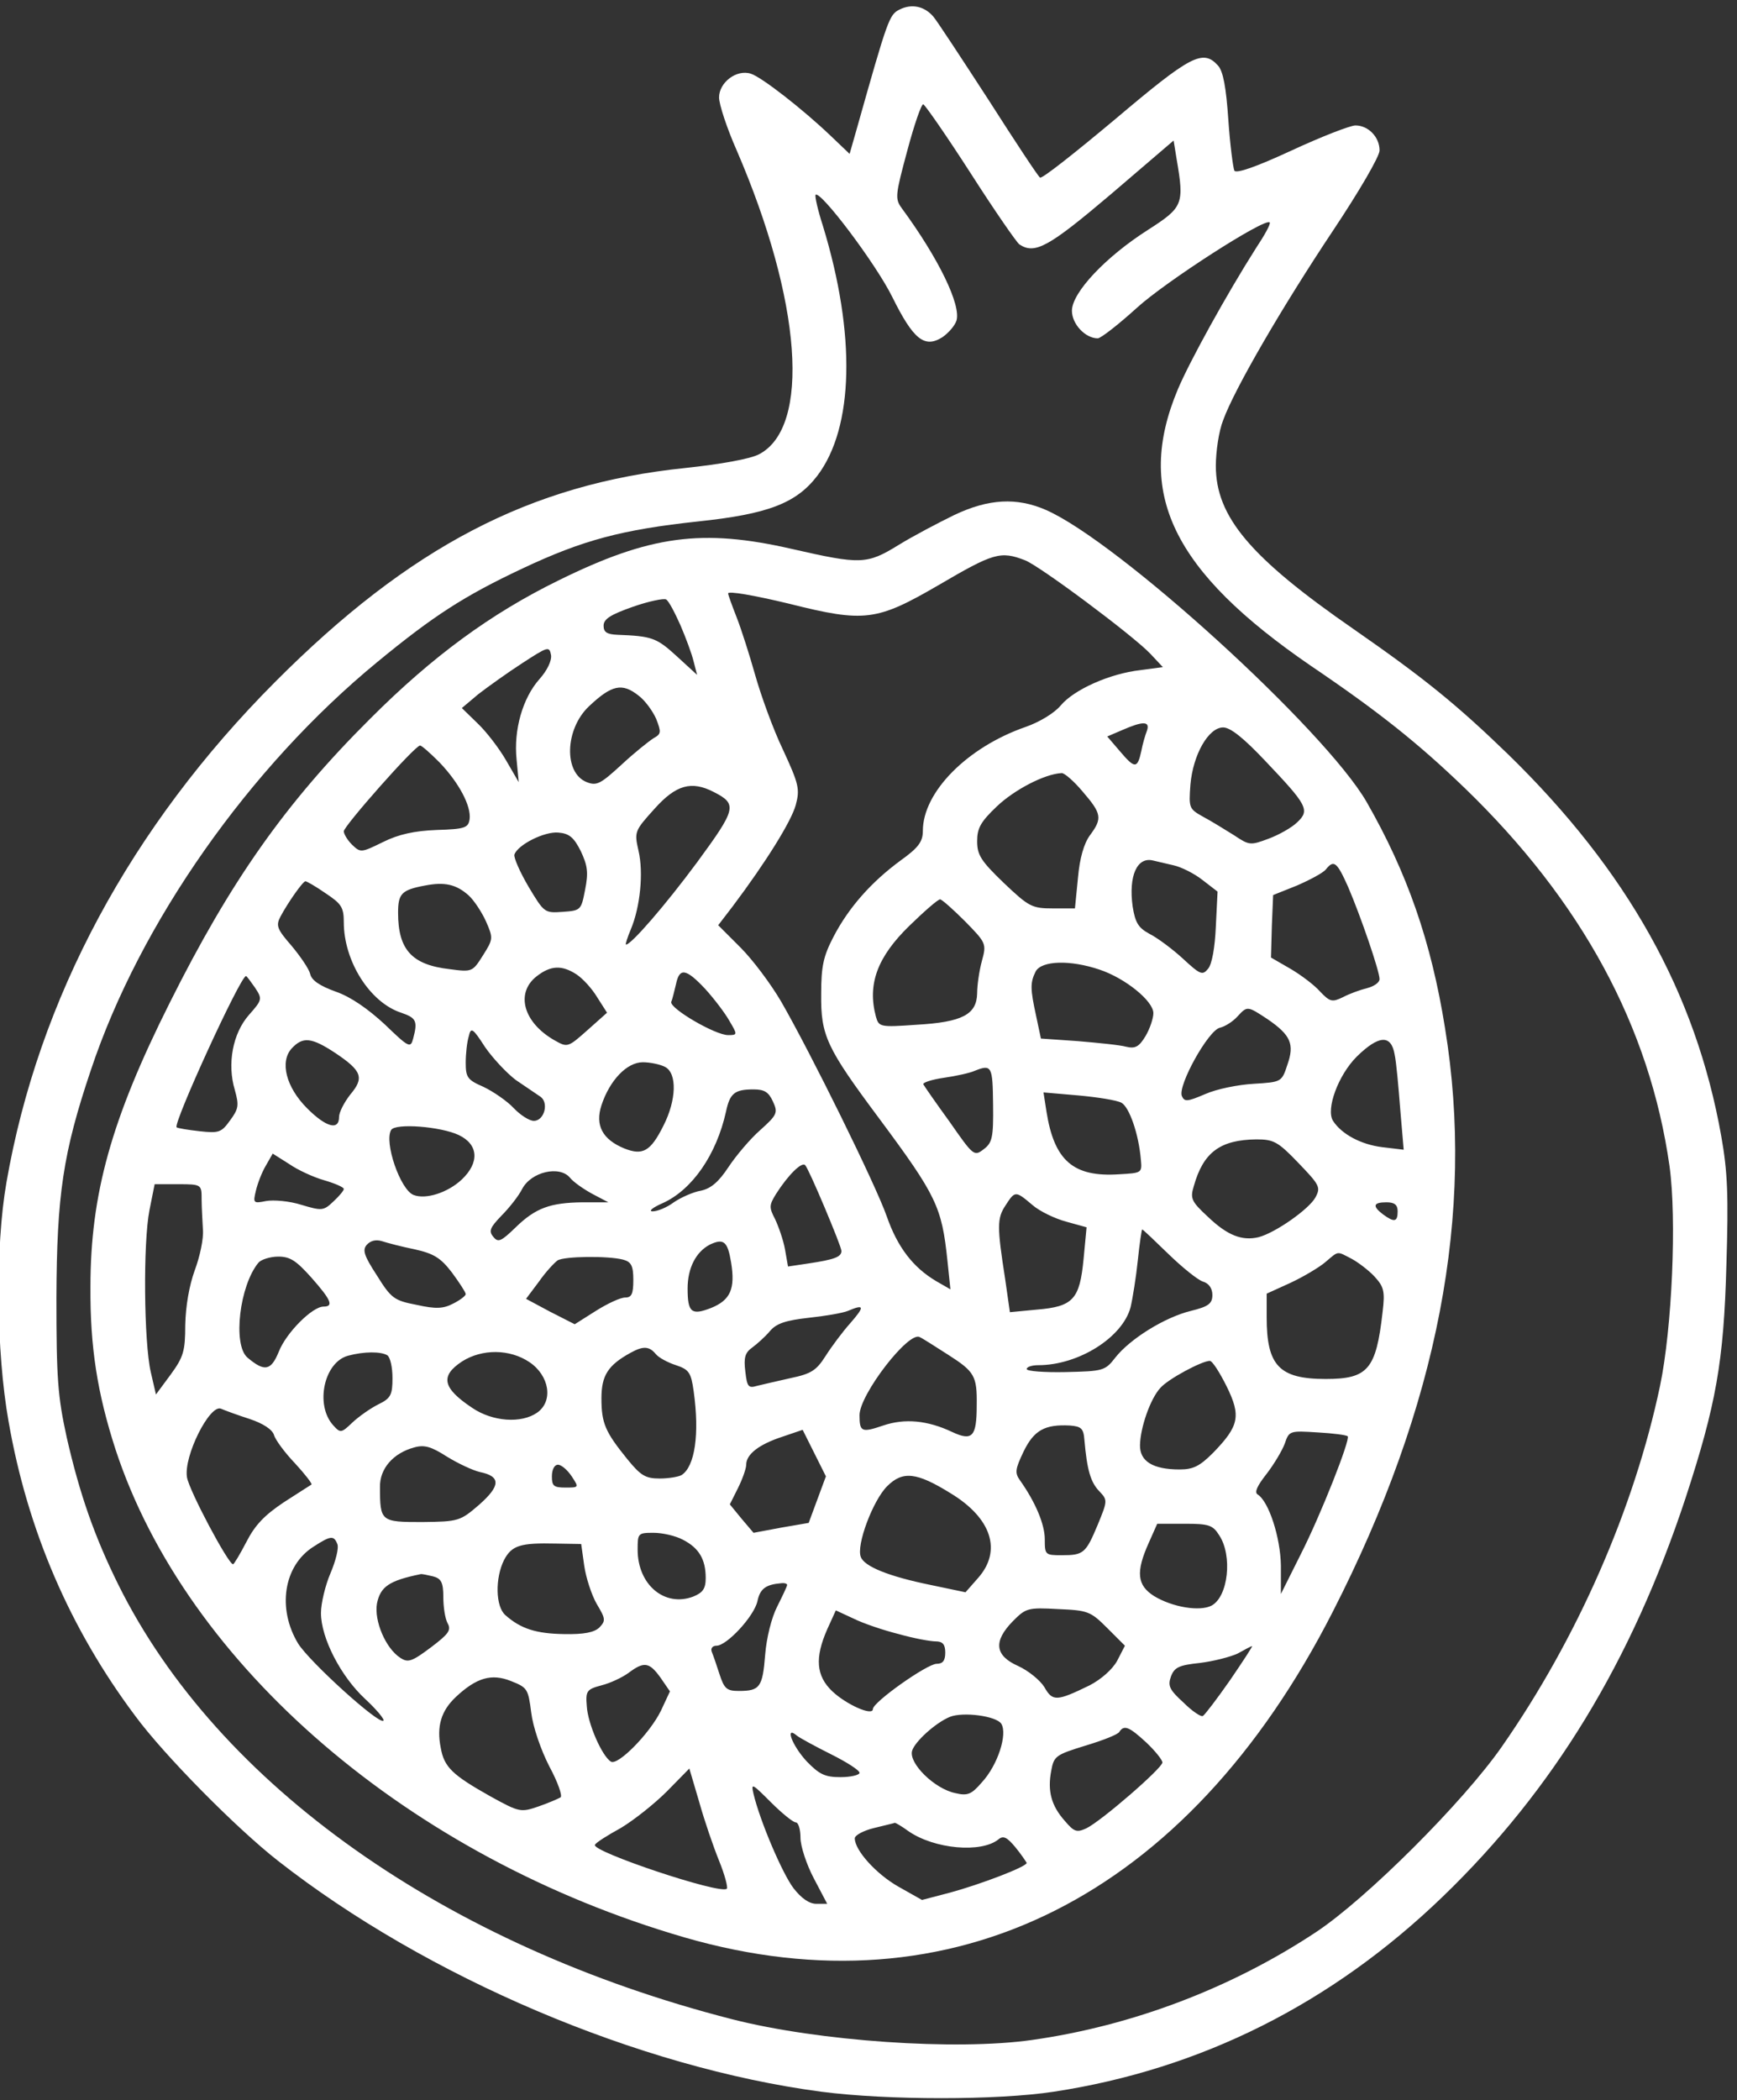 <?xml version="1.0" encoding="UTF-8" standalone="no"?>
<!DOCTYPE svg PUBLIC "-//W3C//DTD SVG 1.1//EN" "http://www.w3.org/Graphics/SVG/1.1/DTD/svg11.dtd">
<svg width="100%" height="100%" viewBox="0 0 383 463" version="1.1" xmlns="http://www.w3.org/2000/svg" xmlns:xlink="http://www.w3.org/1999/xlink" xml:space="preserve" xmlns:serif="http://www.serif.com/" style="fill-rule:evenodd;clip-rule:evenodd;stroke-linejoin:round;stroke-miterlimit:2;">
    <rect x="0" y="0" width="383" height="463" fill="#333333" stroke="none"/>
    <g transform="matrix(0.095,-1.4585e-16,-1.4585e-16,-0.095,-118.755,565.357)">
        <path d="M3338,5929C3314,5917 3311,5909 3238,5650L3222,5594L3178,5636C3113,5698 3018,5772 2993,5780C2960,5791 2919,5760 2919,5725C2919,5709 2937,5654 2960,5602C3111,5252 3132,4960 3012,4897C2991,4886 2924,4874 2840,4865C2481,4828 2201,4682 1889,4369C1553,4032 1339,3633 1265,3207C1239,3058 1241,2815 1270,2652C1314,2400 1412,2172 1564,1969C1631,1878 1798,1709 1895,1633C2241,1362 2733,1153 3156,1097C3309,1077 3566,1077 3696,1097C4037,1149 4341,1301 4599,1550C4856,1798 5037,2096 5162,2474C5233,2691 5251,2791 5257,3015C5262,3175 5260,3231 5245,3315C5186,3647 5027,3931 4750,4201C4630,4317 4556,4377 4392,4491C4152,4657 4072,4752 4072,4870C4072,4903 4079,4951 4089,4976C4115,5048 4226,5239 4344,5416C4404,5506 4452,5588 4452,5602C4452,5633 4426,5660 4396,5660C4384,5660 4317,5634 4248,5602C4166,5564 4120,5548 4115,5555C4112,5562 4105,5615 4101,5673C4096,5748 4089,5786 4077,5799C4042,5838 4013,5822 3839,5675C3747,5598 3669,5536 3664,5539C3660,5541 3606,5623 3544,5720C3481,5817 3424,5904 3416,5913C3395,5937 3366,5943 3338,5929ZM3503,5549C3558,5463 3610,5388 3616,5384C3652,5360 3684,5378 3828,5500L3974,5625L3981,5582C3999,5477 3996,5470 3915,5418C3816,5355 3738,5272 3738,5230C3738,5199 3769,5166 3798,5166C3805,5166 3846,5198 3889,5237C3956,5298 4186,5446 4197,5435C4200,5432 4185,5405 4165,5375C4097,5268 4011,5112 3984,5048C3883,4808 3971,4626 4294,4405C4452,4298 4543,4225 4650,4122C4921,3860 5079,3569 5125,3245C5142,3123 5131,2869 5103,2735C5043,2450 4911,2149 4736,1898C4647,1770 4422,1545 4304,1467C4109,1338 3879,1250 3645,1217C3469,1192 3150,1214 2950,1265C2285,1435 1756,1808 1525,2273C1469,2386 1435,2484 1405,2615C1384,2711 1381,2752 1381,2940C1382,3178 1396,3275 1461,3468C1575,3810 1829,4171 2126,4415C2256,4522 2327,4568 2463,4632C2603,4698 2694,4722 2870,4741C3032,4758 3098,4783 3147,4847C3232,4959 3237,5175 3160,5427C3148,5464 3141,5496 3143,5499C3154,5510 3283,5339 3321,5262C3370,5163 3396,5142 3438,5169C3452,5179 3466,5195 3470,5207C3481,5243 3429,5351 3343,5468C3327,5490 3328,5498 3356,5602C3372,5662 3389,5711 3393,5709C3397,5708 3447,5636 3503,5549Z" style="fill:#fff;fill-rule:nonzero;"/>
        <path d="M3465,4756C3428,4738 3369,4707 3335,4686C3262,4641 3247,4641 3089,4677C2880,4725 2759,4709 2546,4604C2389,4527 2254,4428 2110,4284C1912,4087 1785,3906 1644,3624C1508,3353 1460,3179 1460,2965C1459,2825 1476,2718 1518,2588C1683,2085 2202,1640 2839,1455C3461,1275 4005,1548 4343,2210C4588,2689 4674,3137 4604,3565C4572,3766 4516,3926 4422,4090C4325,4258 3845,4695 3677,4768C3610,4797 3545,4794 3465,4756ZM3629,4651C3663,4638 3879,4477 3920,4434L3949,4403L3897,4396C3826,4388 3743,4351 3712,4314C3697,4296 3662,4275 3630,4264C3495,4217 3392,4113 3392,4023C3392,3998 3382,3984 3340,3954C3272,3904 3220,3845 3185,3778C3161,3732 3156,3709 3156,3644C3155,3548 3168,3520 3291,3355C3424,3176 3436,3150 3449,3026L3456,2959L3423,2978C3369,3010 3333,3057 3308,3129C3282,3203 3131,3509 3063,3627C3039,3668 2997,3724 2969,3752L2917,3804L2950,3847C3029,3952 3087,4046 3097,4083C3107,4120 3104,4132 3067,4212C3044,4260 3016,4338 3003,4384C2990,4430 2971,4490 2960,4518C2949,4546 2940,4571 2940,4574C2940,4580 2999,4570 3082,4550C3257,4506 3285,4510 3428,4593C3556,4668 3572,4673 3629,4651ZM2829,4501C2842,4471 2856,4433 2860,4416L2868,4385L2820,4429C2774,4471 2763,4475 2683,4478C2659,4479 2651,4484 2651,4499C2651,4515 2668,4525 2719,4543C2756,4556 2791,4563 2796,4560C2802,4557 2816,4530 2829,4501ZM2502,4375C2463,4331 2442,4257 2449,4189L2454,4136L2425,4186C2409,4214 2379,4253 2359,4272L2322,4308L2360,4340C2382,4357 2428,4390 2462,4412C2522,4451 2525,4452 2529,4431C2531,4418 2520,4395 2502,4375ZM2732,4337C2747,4326 2765,4301 2773,4283C2785,4252 2785,4248 2767,4238C2756,4231 2722,4204 2692,4176C2644,4132 2635,4127 2612,4136C2558,4157 2561,4259 2617,4312C2670,4362 2694,4367 2732,4337ZM3912,4255C3908,4245 3902,4224 3899,4208C3890,4167 3884,4167 3850,4207L3820,4242L3855,4257C3903,4278 3920,4278 3912,4255ZM4187,4185C4284,4083 4291,4071 4261,4043C4249,4031 4219,4014 4195,4005C4152,3989 4150,3989 4114,4013C4093,4026 4061,4046 4042,4056C4010,4074 4009,4076 4013,4130C4019,4200 4055,4263 4089,4263C4106,4263 4137,4238 4187,4185ZM2270,4182C2316,4134 2344,4080 2340,4050C2337,4030 2329,4027 2263,4025C2212,4023 2175,4015 2139,3997C2088,3972 2087,3972 2067,3991C2056,4002 2048,4016 2048,4022C2048,4034 2213,4221 2225,4221C2229,4221 2249,4203 2270,4182ZM3763,4114C3807,4063 3809,4052 3780,4013C3766,3994 3756,3960 3752,3914L3745,3843L3694,3843C3645,3843 3638,3847 3580,3902C3527,3953 3518,3967 3518,3999C3518,4029 3526,4044 3564,4080C3604,4118 3674,4155 3714,4157C3720,4158 3743,4138 3763,4114ZM2907,4113C2962,4085 2959,4074 2868,3950C2794,3850 2715,3759 2703,3759C2701,3759 2706,3775 2714,3794C2736,3846 2744,3926 2732,3977C2722,4021 2723,4023 2769,4074C2819,4130 2855,4140 2907,4113ZM2598,3976C2614,3942 2616,3926 2608,3886C2599,3839 2598,3838 2556,3835C2514,3832 2513,3833 2477,3893C2457,3927 2442,3961 2444,3968C2452,3991 2514,4022 2546,4019C2571,4017 2582,4008 2598,3976ZM3974,3943C3992,3939 4022,3924 4041,3909L4076,3882L4072,3801C4070,3753 4063,3713 4054,3703C4041,3687 4036,3689 3995,3727C3971,3749 3936,3775 3918,3784C3892,3798 3885,3810 3879,3847C3869,3918 3889,3964 3927,3954C3936,3952 3957,3947 3974,3943ZM4379,3893C4409,3823 4452,3697 4452,3679C4452,3671 4439,3662 4423,3658C4407,3654 4382,3645 4367,3637C4342,3625 4337,3626 4314,3650C4301,3665 4269,3689 4245,3703L4200,3729L4202,3802L4205,3874L4260,3896C4290,3909 4320,3925 4327,3933C4346,3957 4353,3951 4379,3893ZM2006,3878C2042,3854 2048,3846 2048,3811C2048,3721 2108,3625 2181,3601C2216,3589 2220,3582 2209,3541C2203,3518 2199,3520 2143,3574C2104,3610 2064,3638 2029,3650C1993,3663 1973,3676 1970,3691C1967,3703 1947,3732 1927,3756C1893,3795 1890,3803 1901,3824C1918,3856 1953,3906 1959,3906C1962,3906 1983,3894 2006,3878ZM2338,3873C2350,3862 2368,3835 2378,3813C2395,3774 2395,3772 2371,3734C2347,3696 2346,3695 2294,3702C2206,3712 2174,3747 2174,3833C2174,3877 2182,3886 2236,3896C2282,3905 2309,3899 2338,3873ZM3490,3813C3539,3763 3540,3761 3529,3721C3523,3699 3518,3665 3518,3646C3517,3597 3484,3579 3377,3573C3292,3567 3290,3568 3283,3592C3263,3667 3286,3730 3361,3803C3396,3837 3427,3864 3432,3864C3436,3864 3462,3841 3490,3813ZM3802,3701C3862,3681 3927,3628 3927,3600C3927,3588 3919,3564 3909,3547C3894,3522 3885,3517 3864,3522C3850,3526 3799,3531 3752,3535L3666,3541L3655,3593C3641,3657 3641,3671 3654,3697C3668,3722 3734,3724 3802,3701ZM2588,3690C2603,3680 2624,3657 2636,3637L2659,3601L2613,3560C2568,3520 2567,3520 2537,3537C2465,3578 2446,3646 2495,3685C2528,3711 2554,3712 2588,3690ZM2887,3656C2907,3634 2933,3600 2943,3582C2962,3550 2962,3549 2940,3549C2910,3549 2804,3611 2808,3626C2811,3633 2815,3651 2819,3667C2827,3706 2842,3704 2887,3656ZM1842,3659C1859,3633 1859,3631 1828,3596C1790,3553 1777,3482 1795,3422C1805,3386 1804,3378 1784,3351C1764,3323 1758,3321 1713,3326C1686,3329 1662,3333 1660,3335C1651,3343 1808,3686 1821,3686C1823,3686 1832,3673 1842,3659ZM4192,3586C4246,3549 4255,3528 4238,3480C4225,3440 4224,3440 4160,3436C4124,3434 4074,3424 4047,3412C4005,3394 3999,3394 3993,3408C3984,3433 4054,3559 4081,3566C4094,3569 4112,3581 4122,3592C4145,3617 4145,3617 4192,3586ZM2447,3445C2469,3430 2494,3413 2503,3407C2525,3394 2514,3350 2489,3350C2479,3350 2458,3363 2442,3380C2427,3396 2395,3418 2372,3429C2335,3445 2331,3451 2331,3485C2331,3506 2334,3533 2338,3546C2343,3568 2347,3566 2376,3521C2394,3495 2426,3461 2447,3445ZM2029,3507C2090,3466 2096,3450 2063,3411C2049,3393 2037,3370 2037,3359C2037,3327 2007,3335 1963,3379C1914,3428 1899,3487 1927,3518C1953,3546 1973,3544 2029,3507ZM4487,3504C4491,3486 4496,3428 4500,3377L4508,3283L4458,3289C4409,3295 4364,3319 4344,3350C4327,3377 4356,3456 4399,3499C4450,3549 4479,3551 4487,3504ZM2794,3475C2822,3460 2820,3398 2790,3339C2760,3279 2742,3269 2699,3286C2648,3307 2631,3340 2646,3386C2665,3444 2705,3486 2742,3486C2759,3486 2783,3481 2794,3475ZM3555,3388C3556,3311 3553,3299 3533,3284C3511,3267 3509,3269 3454,3348C3422,3392 3395,3431 3393,3435C3392,3439 3413,3446 3441,3450C3469,3454 3501,3461 3512,3466C3552,3482 3554,3477 3555,3388ZM3044,3395C3056,3369 3054,3364 3015,3329C2992,3309 2959,3270 2941,3243C2918,3208 2900,3193 2877,3188C2859,3185 2830,3172 2814,3161C2798,3149 2776,3140 2765,3140C2754,3140 2765,3149 2788,3159C2857,3190 2913,3272 2935,3371C2944,3414 2955,3423 2999,3423C3024,3423 3034,3417 3044,3395ZM3853,3392C3871,3382 3893,3320 3898,3260C3901,3229 3900,3229 3847,3226C3741,3219 3697,3258 3679,3371L3672,3416L3753,3409C3797,3405 3842,3398 3853,3392ZM2315,3317C2361,3295 2363,3253 2322,3214C2289,3183 2238,3167 2210,3178C2179,3190 2141,3301 2158,3329C2168,3345 2273,3337 2315,3317ZM4263,3253C4313,3201 4316,3196 4303,3172C4288,3145 4210,3090 4171,3080C4133,3071 4099,3084 4054,3127C4015,3163 4012,3170 4021,3199C4043,3277 4082,3306 4166,3307C4206,3307 4216,3302 4263,3253ZM2003,3212C2027,3205 2048,3196 2048,3192C2048,3188 2037,3175 2024,3163C2001,3141 1997,3141 1950,3155C1922,3164 1885,3167 1868,3164C1838,3158 1837,3159 1844,3188C1848,3205 1858,3231 1867,3246L1883,3274L1921,3250C1941,3236 1978,3219 2003,3212ZM3164,3149C3185,3099 3203,3054 3203,3048C3203,3034 3186,3028 3126,3019L3079,3012L3072,3052C3068,3074 3057,3105 3049,3122C3035,3149 3035,3154 3051,3180C3079,3224 3111,3256 3119,3247C3123,3243 3143,3199 3164,3149ZM2573,3218C2581,3208 2604,3192 2624,3181L2662,3161L2602,3161C2527,3160 2493,3148 2446,3102C2413,3070 2406,3067 2395,3081C2384,3094 2387,3102 2414,3130C2432,3148 2454,3176 2462,3192C2483,3232 2549,3247 2573,3218ZM1718,3168C1718,3150 1720,3118 1721,3098C1723,3077 1714,3035 1702,3003C1689,2967 1681,2920 1680,2876C1680,2816 1676,2802 1646,2761L1612,2715L1600,2767C1584,2836 1582,3068 1597,3143L1609,3203L1664,3203C1718,3203 1718,3202 1718,3168ZM3646,3155C3663,3140 3699,3123 3725,3116L3772,3103L3765,3029C3756,2936 3741,2919 3657,2912L3594,2906L3583,2983C3564,3105 3564,3124 3584,3154C3606,3188 3607,3188 3646,3155ZM4494,3140C4494,3115 4486,3114 4460,3133C4435,3152 4437,3161 4468,3161C4487,3161 4494,3155 4494,3140ZM3962,3041C3995,3009 4030,2981 4042,2977C4056,2973 4064,2961 4064,2946C4064,2926 4055,2919 4014,2909C3953,2894 3873,2844 3839,2801C3815,2770 3811,2769 3723,2767C3674,2766 3633,2769 3633,2774C3633,2779 3645,2783 3660,2783C3753,2783 3855,2847 3874,2917C3879,2938 3887,2988 3891,3027C3895,3066 3900,3098 3901,3098C3903,3098 3930,3072 3962,3041ZM2212,3052C2257,3042 2273,3032 2299,2998C2316,2975 2331,2952 2331,2948C2331,2944 2318,2934 2302,2926C2279,2914 2262,2913 2217,2923C2165,2933 2158,2938 2125,2991C2095,3037 2091,3050 2101,3062C2110,3072 2122,3075 2136,3071C2148,3067 2182,3058 2212,3052ZM2947,3021C2957,2960 2945,2934 2901,2916C2855,2898 2846,2905 2846,2961C2846,3008 2865,3046 2898,3063C2930,3078 2939,3070 2947,3021ZM4387,3030C4402,3022 4427,3003 4440,2989C4462,2965 4465,2955 4459,2906C4444,2773 4425,2751 4327,2751C4219,2751 4190,2782 4190,2894L4190,2949L4245,2974C4275,2988 4312,3010 4326,3022C4358,3049 4352,3048 4387,3030ZM1973,2986C2019,2934 2025,2919 2001,2919C1975,2919 1914,2858 1897,2814C1879,2770 1864,2767 1824,2801C1790,2831 1806,2968 1850,3021C1856,3028 1877,3035 1896,3035C1924,3035 1938,3025 1973,2986ZM2696,3028C2715,3023 2720,3014 2720,2981C2720,2948 2716,2940 2701,2940C2690,2940 2660,2926 2633,2909L2584,2878L2527,2907L2471,2937L2501,2977C2517,3000 2537,3021 2544,3026C2559,3036 2662,3037 2696,3028ZM3224,2881C3206,2861 3180,2826 3166,2804C3145,2771 3133,2763 3085,2753C3054,2746 3019,2738 3007,2735C2987,2729 2984,2733 2980,2768C2976,2800 2979,2812 2996,2824C3007,2832 3026,2849 3037,2862C3052,2880 3074,2887 3127,2893C3165,2897 3206,2904 3218,2909C3256,2925 3258,2920 3224,2881ZM3451,2807C3512,2768 3518,2758 3517,2690C3517,2617 3507,2606 3460,2628C3403,2655 3350,2660 3300,2643C3250,2626 3245,2628 3245,2667C3245,2715 3360,2864 3385,2848C3392,2845 3421,2826 3451,2807ZM2772,2809C2778,2801 2800,2789 2819,2783C2849,2773 2854,2766 2860,2723C2874,2623 2863,2548 2832,2528C2825,2524 2802,2520 2781,2520C2748,2520 2737,2527 2706,2565C2655,2628 2646,2648 2646,2706C2646,2759 2661,2783 2714,2812C2743,2828 2757,2827 2772,2809ZM2149,2806C2156,2801 2161,2778 2161,2753C2161,2714 2157,2706 2128,2692C2110,2683 2083,2664 2068,2650C2042,2625 2040,2625 2023,2644C1981,2691 2002,2790 2058,2805C2095,2815 2134,2815 2149,2806ZM2479,2790C2525,2759 2535,2700 2497,2673C2460,2647 2393,2652 2346,2684C2277,2730 2271,2758 2323,2792C2369,2821 2433,2821 2479,2790ZM4097,2734C4131,2665 4126,2642 4066,2580C4035,2549 4020,2541 3988,2541C3926,2541 3895,2560 3896,2598C3897,2639 3920,2705 3943,2730C3961,2751 4040,2793 4058,2793C4064,2793 4081,2766 4097,2734ZM1830,2658C1860,2648 1882,2634 1886,2621C1889,2610 1911,2580 1935,2555C1958,2530 1975,2508 1973,2506C1971,2505 1942,2486 1909,2465C1864,2435 1842,2412 1822,2373C1807,2344 1793,2321 1791,2321C1780,2321 1689,2492 1684,2523C1676,2572 1737,2693 1763,2682C1772,2678 1802,2667 1830,2658ZM3767,2609C3773,2541 3781,2512 3801,2491C3821,2470 3821,2469 3798,2413C3770,2346 3765,2342 3714,2342C3676,2342 3675,2343 3675,2379C3675,2413 3654,2464 3618,2515C3605,2533 3606,2541 3626,2583C3650,2632 3675,2646 3733,2643C3760,2641 3765,2636 3767,2609ZM3167,2525L3127,2417L3063,2406L2999,2394L2971,2427L2944,2460L2963,2498C2973,2518 2982,2543 2982,2552C2982,2576 3011,2599 3066,2617L3113,2633L3167,2525ZM4378,2618C4385,2612 4316,2436 4268,2342L4223,2252L4223,2318C4222,2383 4195,2467 4169,2483C4161,2488 4168,2503 4190,2531C4207,2553 4226,2585 4232,2601C4242,2631 4244,2631 4308,2627C4344,2625 4375,2621 4378,2618ZM2364,2535C2413,2525 2412,2503 2362,2459C2318,2421 2314,2420 2230,2419C2134,2419 2132,2420 2132,2500C2131,2543 2163,2579 2211,2592C2235,2599 2251,2594 2287,2571C2313,2555 2347,2539 2364,2535ZM2577,2525C2594,2499 2594,2499 2562,2499C2535,2499 2531,2503 2531,2525C2531,2541 2537,2552 2545,2552C2553,2552 2567,2540 2577,2525ZM3456,2486C3552,2428 3576,2352 3520,2289L3491,2256L3410,2273C3312,2293 3256,2316 3248,2338C3237,2365 3276,2469 3309,2502C3345,2538 3377,2535 3456,2486ZM4080,2388C4111,2341 4101,2246 4062,2225C4035,2211 3972,2221 3929,2247C3889,2272 3886,2303 3916,2370L3936,2415L4000,2415C4056,2415 4065,2412 4080,2388ZM2835,2378C2872,2359 2888,2333 2888,2289C2888,2264 2881,2255 2859,2246C2793,2221 2730,2273 2730,2355C2730,2393 2731,2394 2767,2394C2788,2394 2818,2387 2835,2378ZM2033,2368C2037,2359 2029,2328 2017,2300C2005,2272 1995,2230 1995,2208C1995,2150 2041,2061 2097,2009C2124,1984 2143,1961 2140,1958C2130,1948 1969,2094 1942,2137C1893,2218 1908,2318 1978,2362C2018,2388 2025,2388 2033,2368ZM2606,2318C2610,2290 2623,2250 2635,2229C2656,2194 2656,2190 2641,2174C2629,2163 2606,2158 2559,2159C2495,2160 2459,2171 2423,2203C2400,2223 2399,2289 2420,2331C2438,2365 2458,2371 2541,2369L2599,2368L2606,2318ZM2255,2293C2274,2288 2279,2279 2279,2245C2279,2222 2283,2195 2289,2184C2298,2168 2291,2159 2250,2128C2206,2095 2197,2092 2179,2104C2145,2126 2118,2190 2125,2230C2133,2269 2153,2283 2226,2298C2229,2299 2242,2296 2255,2293ZM3077,2273C3077,2270 3066,2247 3054,2223C3041,2198 3029,2150 3026,2111C3020,2036 3014,2027 2965,2027C2937,2027 2931,2032 2920,2066C2913,2088 2905,2111 2902,2118C2899,2126 2904,2132 2913,2132C2937,2132 3000,2200 3008,2235C3014,2264 3027,2274 3063,2277C3071,2278 3077,2276 3077,2273ZM3820,2173L3861,2132L3843,2097C3832,2077 3806,2054 3779,2040C3703,2003 3693,2002 3674,2036C3664,2052 3637,2074 3613,2085C3559,2109 3555,2142 3601,2189C3631,2219 3635,2221 3706,2217C3775,2214 3781,2212 3820,2173ZM3336,2159C3371,2149 3410,2142 3422,2142C3438,2142 3444,2135 3444,2116C3444,2097 3438,2090 3424,2090C3402,2090 3276,2001 3276,1985C3276,1968 3215,1995 3182,2026C3144,2062 3141,2104 3170,2170L3190,2214L3231,2195C3253,2184 3300,2168 3336,2159ZM4105,2052C4075,2009 4046,1971 4042,1969C4038,1966 4017,1980 3997,2000C3964,2030 3960,2039 3968,2061C3976,2082 3987,2087 4035,2092C4067,2096 4106,2106 4123,2114C4139,2123 4154,2131 4156,2131C4158,2131 4135,2096 4105,2052ZM2783,2058L2805,2026L2784,1981C2758,1928 2684,1853 2668,1863C2647,1876 2614,1952 2612,1992C2609,2027 2612,2031 2646,2040C2666,2045 2694,2058 2709,2069C2745,2096 2757,2094 2783,2058ZM2483,1977C2487,1944 2505,1891 2525,1852C2545,1815 2556,1783 2551,1780C2546,1777 2523,1767 2500,1759C2459,1745 2456,1745 2389,1782C2300,1832 2281,1850 2273,1895C2263,1945 2274,1981 2308,2013C2356,2058 2391,2068 2436,2050C2474,2035 2476,2032 2483,1977ZM3574,1951C3589,1927 3566,1855 3529,1815C3505,1787 3496,1783 3467,1790C3419,1800 3359,1859 3367,1888C3373,1909 3421,1953 3455,1967C3486,1979 3562,1969 3574,1951ZM3911,1907C3931,1888 3948,1867 3948,1861C3948,1848 3805,1724 3771,1708C3749,1698 3743,1700 3721,1726C3690,1761 3681,1795 3690,1842C3696,1876 3701,1879 3769,1900C3809,1912 3845,1926 3848,1932C3859,1949 3871,1944 3911,1907ZM3179,1880C3215,1862 3245,1843 3245,1837C3245,1832 3225,1827 3201,1827C3165,1827 3152,1833 3122,1864C3088,1901 3071,1948 3100,1923C3108,1917 3143,1898 3179,1880ZM2919,1633C2932,1601 2940,1571 2937,1568C2922,1554 2621,1655 2631,1670C2633,1675 2660,1692 2691,1709C2721,1727 2769,1765 2798,1794L2850,1847L2873,1769C2885,1726 2906,1665 2919,1633ZM3097,1722C3103,1722 3108,1706 3108,1686C3108,1667 3122,1624 3139,1592L3170,1533L3145,1533C3128,1533 3110,1546 3092,1569C3066,1603 3014,1725 2999,1788C2993,1814 2995,1813 3039,1769C3065,1743 3091,1722 3097,1722ZM3358,1702C3418,1660 3528,1650 3568,1683C3579,1692 3588,1687 3607,1664C3621,1647 3632,1630 3633,1628C3633,1619 3525,1578 3455,1559L3390,1542L3335,1573C3284,1602 3234,1657 3234,1685C3234,1692 3254,1703 3279,1709C3303,1715 3325,1720 3327,1721C3329,1721 3343,1713 3358,1702Z" style="fill:#fff;fill-rule:nonzero;"/>
    </g>
</svg>
